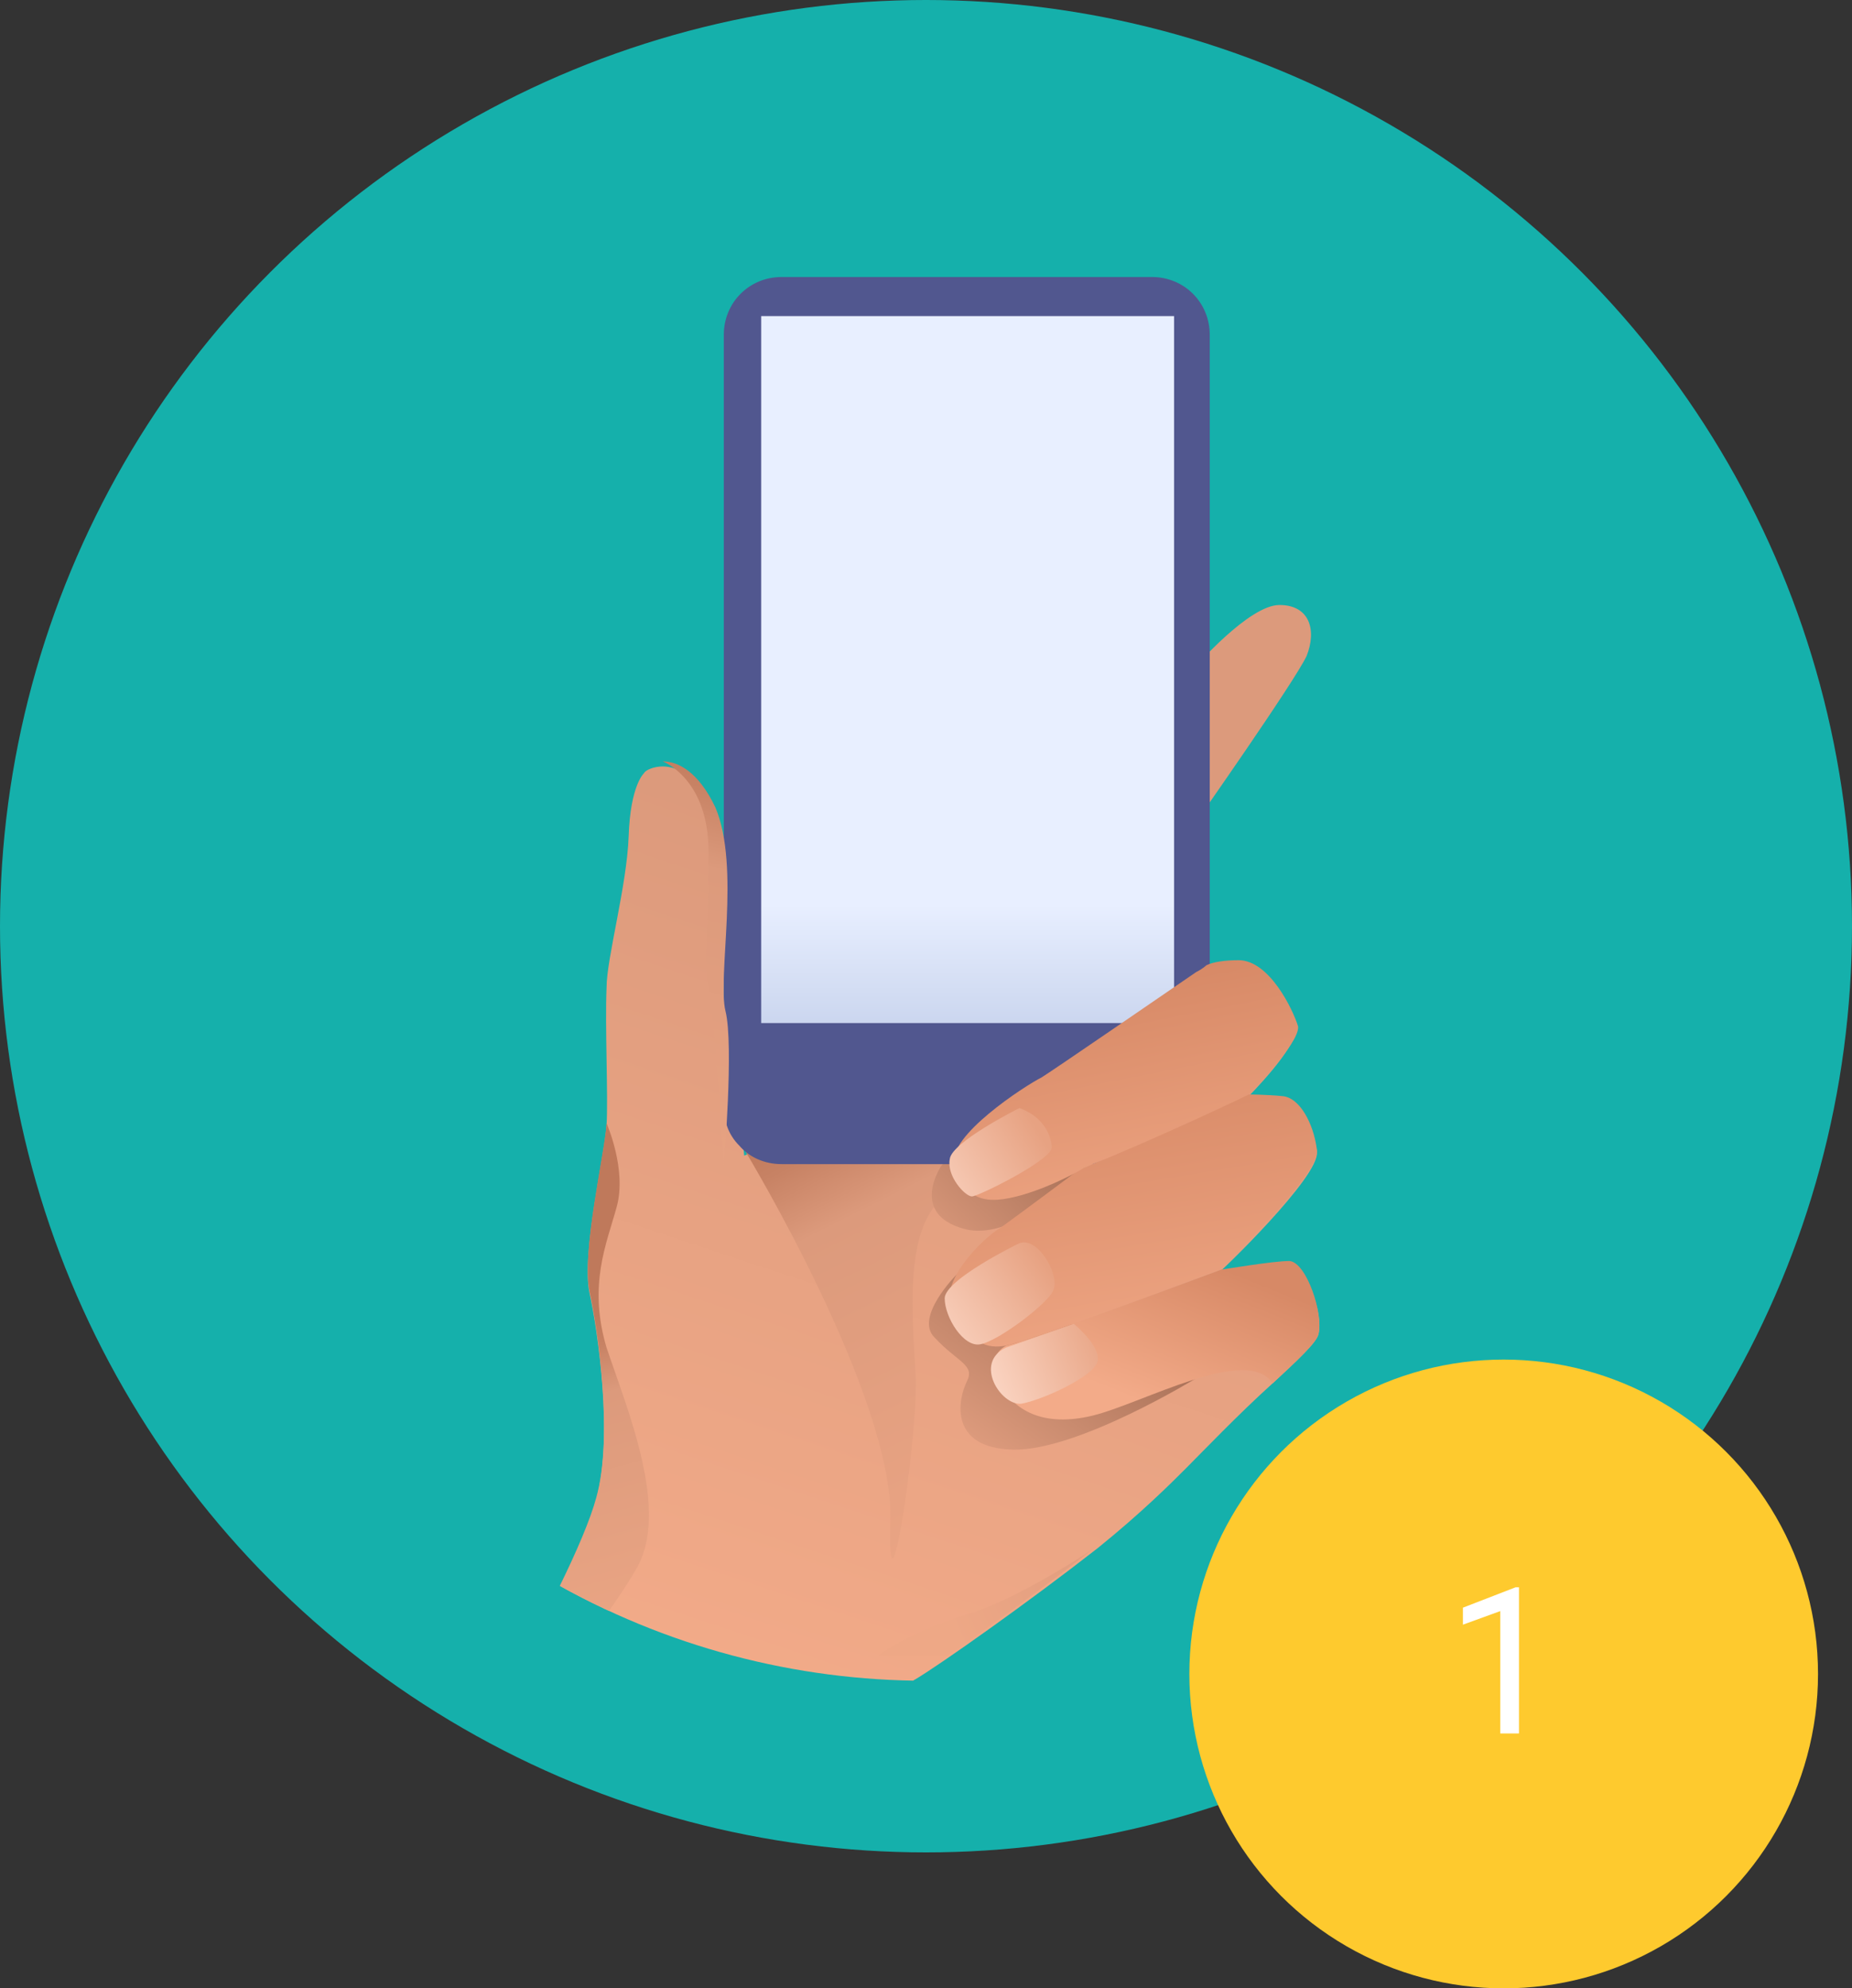 <?xml version="1.0" encoding="utf-8"?>
<!-- Generator: Adobe Illustrator 24.0.1, SVG Export Plug-In . SVG Version: 6.00 Build 0)  -->
<svg version="1.1" id="Calque_1" xmlns="http://www.w3.org/2000/svg" xmlns:xlink="http://www.w3.org/1999/xlink" x="0px" y="0px"
	 viewBox="0 0 109 117" style="enable-background:new 0 0 109 117;" xml:space="preserve">
<rect x="0" y="0" width="109" height="117" fill="#333333" stroke="none"/>
<style type="text/css">
	.st0{fill:#15B0AB;}
	.st1{fill:#FECA2E;}
	.st2{fill:#FFFFFF;}
	.st3{clip-path:url(#SVGID_2_);fill:#EEA987;}
	.st4{clip-path:url(#SVGID_2_);fill:url(#SVGID_3_);}
	.st5{clip-path:url(#SVGID_2_);fill:url(#SVGID_4_);}
	.st6{clip-path:url(#SVGID_2_);fill:url(#SVGID_5_);}
	.st7{clip-path:url(#SVGID_2_);fill:url(#SVGID_6_);}
	.st8{clip-path:url(#SVGID_2_);fill:url(#SVGID_7_);}
	.st9{clip-path:url(#SVGID_2_);fill:url(#SVGID_8_);}
	.st10{clip-path:url(#SVGID_2_);fill:url(#SVGID_9_);}
	.st11{clip-path:url(#SVGID_2_);fill:#51578F;}
	.st12{clip-path:url(#SVGID_2_);fill:url(#SVGID_10_);}
	.st13{clip-path:url(#SVGID_2_);fill:url(#SVGID_11_);}
	.st14{clip-path:url(#SVGID_2_);fill:url(#SVGID_12_);}
	.st15{clip-path:url(#SVGID_2_);fill:url(#SVGID_13_);}
	.st16{clip-path:url(#SVGID_2_);fill:url(#SVGID_14_);}
	.st17{clip-path:url(#SVGID_2_);fill:url(#SVGID_15_);}
	.st18{clip-path:url(#SVGID_2_);fill:url(#SVGID_16_);}
	.st19{clip-path:url(#SVGID_2_);fill:url(#SVGID_17_);}
</style>
<circle class="st0" cx="54.5" cy="54.5" r="54.5"/>
<circle class="st1" cx="88.5" cy="98.5" r="18.5"/>
<path class="st2" d="M89.4,102h-1.1v-7.2l-2.2,0.8v-1l3.1-1.2h0.2V102z"/>
<g>
	<defs>
		<circle id="SVGID_1_" cx="54.5" cy="54.5" r="44.4"/>
	</defs>
	<clipPath id="SVGID_2_">
		<use xlink:href="#SVGID_1_"  style="overflow:visible;"/>
	</clipPath>
	<path class="st3" d="M65.1,39.3c0,0,0.1-0.1,0.2,0c0,0.1-0.1,0.6-0.1,0.7l-0.1,0.2C65,40.1,65.1,39.3,65.1,39.3z"/>
	<path class="st3" d="M62.2,39.3c0,0-0.1-0.1-0.2,0c0,0.1,0.1,0.6,0.1,0.7l0.1,0.2C62.3,40.1,62.2,39.3,62.2,39.3z"/>
	
		<linearGradient id="SVGID_3_" gradientUnits="userSpaceOnUse" x1="44.672" y1="55.184" x2="64.78" y2="-5.466" gradientTransform="matrix(1 0 0 1 0 46)">
		<stop  offset="0" style="stop-color:#F3AB89"/>
		<stop  offset="0.793" style="stop-color:#DC9A7C"/>
	</linearGradient>
	<path class="st4" d="M77.6,78.5c-0.1,0.5-1.3,1.6-2.7,2.9c-2,1.8-4.2,4.1-5.1,5s-2.6,2.6-5.2,4.7c-4.1,3.2-9.2,6.8-10.7,7.7
		c-0.4,0.2-0.9,0.8-1.5,1.6H29.2c2.7-4.7,5.2-9.6,5.9-12.2c1-3.6,0.1-9.8-0.4-12.1c-0.5-2.3,0.9-8.2,1-9.9c0.1-1.7-0.1-5.8,0-8.1
		c0-1.7,1.2-6,1.3-8.9c0.1-3,0.9-3.7,0.9-3.7c0.1-0.2,0.6-0.4,1.1-0.4c0.9,0,2.1,0.6,3.1,2.7c1.5,3.5,0.1,10,0.6,12s1.1,8.2,1.1,8.2
		l26.3-10.6c0,0,0.2-0.2,0.7-0.4c0.4-0.2,1.1-0.3,1.9-0.3c1.8,0,3.2,2.9,3.5,3.9c0.2,1-2.8,4-2.8,4s1.1,0,2.1,0.1s1.8,1.6,2,3.1
		c0.2,1.4-5.7,7.1-5.9,7.2c0.1,0,3-0.5,4-0.5C76.9,74.3,77.9,77.3,77.6,78.5z"/>
	
		<linearGradient id="SVGID_4_" gradientUnits="userSpaceOnUse" x1="50.927" y1="57.443" x2="74.935" y2="-10.841" gradientTransform="matrix(1 0 0 1 0 46)">
		<stop  offset="0" style="stop-color:#F3AB89"/>
		<stop  offset="0.793" style="stop-color:#DC9A7C"/>
	</linearGradient>
	<path class="st5" d="M70.3,39.3c0,0,3.2-3.7,5-3.7s2.2,1.5,1.6,3c-0.7,1.5-6.6,9.9-6.6,9.9V39.3z"/>
	
		<linearGradient id="SVGID_5_" gradientUnits="userSpaceOnUse" x1="62.756" y1="48.842" x2="47.857" y2="18.999" gradientTransform="matrix(1 0 0 1 0 46)">
		<stop  offset="0" style="stop-color:#EEA886"/>
		<stop  offset="0.308" style="stop-color:#E7A282"/>
		<stop  offset="0.793" style="stop-color:#DC9A7C"/>
		<stop  offset="0.921" style="stop-color:#C78264"/>
		<stop  offset="1" style="stop-color:#BF795B"/>
	</linearGradient>
	<path class="st6" d="M43.9,67.8c0,0,8.7,14.4,8.5,21.6s1.6-4.5,1.5-8.3C53.7,77.3,53,71,56.5,70c3.6-1,0.9-3.5-2-3.5
		S43.9,67.8,43.9,67.8z"/>
	
		<linearGradient id="SVGID_6_" gradientUnits="userSpaceOnUse" x1="56.112" y1="49.919" x2="70.638" y2="43.734" gradientTransform="matrix(1 0 0 1 0 46)">
		<stop  offset="0" style="stop-color:#EEA886"/>
		<stop  offset="0.308" style="stop-color:#E7A282"/>
		<stop  offset="0.793" style="stop-color:#DC9A7C"/>
		<stop  offset="0.921" style="stop-color:#C78264"/>
		<stop  offset="1" style="stop-color:#BF795B"/>
	</linearGradient>
	<path class="st7" d="M64.5,91c-2.9,2.3-6.4,4.8-8.7,6.4h-4.1c1.7-1.2,3.9-2,5.5-2.5C59.8,94.1,64.2,91.3,64.5,91z"/>
	
		<linearGradient id="SVGID_7_" gradientUnits="userSpaceOnUse" x1="36.842" y1="53.772" x2="31.24" y2="32.383" gradientTransform="matrix(1 0 0 1 0 46)">
		<stop  offset="0" style="stop-color:#EEA886"/>
		<stop  offset="0.793" style="stop-color:#DC9A7C"/>
		<stop  offset="0.921" style="stop-color:#C78264"/>
		<stop  offset="1" style="stop-color:#BF795B"/>
	</linearGradient>
	<path class="st8" d="M37.4,92.4c-1.1,1.9-3.5,5.1-5.4,7.9h-2.8c2.7-4.7,5.2-9.6,5.9-12.2c1-3.6,0.1-9.8-0.4-12.1
		c-0.5-2.3,0.9-8.2,1-9.9c0,0,1.2,2.7,0.6,4.9c-0.6,2.2-1.7,4.6-0.6,8.3C36.9,82.9,39.5,89,37.4,92.4z"/>
	
		<linearGradient id="SVGID_8_" gradientUnits="userSpaceOnUse" x1="54.972" y1="27.47" x2="61.29" y2="20.959" gradientTransform="matrix(1 0 0 1 0 46)">
		<stop  offset="0" style="stop-color:#DC9A7C"/>
		<stop  offset="1" style="stop-color:#AB735A"/>
	</linearGradient>
	<path class="st9" d="M55.4,68.6c0,0-1.9,2.8,1.3,3.7c3.2,0.9,7.2-3.6,7.2-3.6S56.3,67.3,55.4,68.6z"/>
	
		<linearGradient id="SVGID_9_" gradientUnits="userSpaceOnUse" x1="58.17" y1="39.177" x2="64.165" y2="30.835" gradientTransform="matrix(1 0 0 1 0 46)">
		<stop  offset="0" style="stop-color:#DC9A7C"/>
		<stop  offset="1" style="stop-color:#AB735A"/>
	</linearGradient>
	<path class="st10" d="M56.3,75c0,0-2.5,2.5-1.3,3.7c1.4,1.5,2.4,1.6,1.9,2.6s-1.1,3.9,2.7,4s10.8-4.2,10.8-4.2L56.3,75z"/>
	<path class="st11" d="M71.2,19.7v45.4c0,1.9-1.5,3.4-3.4,3.4H46c-1,0-1.9-0.4-2.5-1.1c-0.6-0.6-0.9-1.4-0.9-2.3V19.7
		c0-1.9,1.5-3.4,3.4-3.4h21.8C69.7,16.3,71.2,17.8,71.2,19.7z"/>
	
		<linearGradient id="SVGID_10_" gradientUnits="userSpaceOnUse" x1="56.95" y1="19.339" x2="56.95" y2="7.18" gradientTransform="matrix(1 0 0 1 0 46)">
		<stop  offset="0" style="stop-color:#B6C4E3"/>
		<stop  offset="1" style="stop-color:#E8EFFF"/>
	</linearGradient>
	<path class="st12" d="M69.1,18.6H44.8v41.6h24.3V18.6z"/>
	
		<linearGradient id="SVGID_11_" gradientUnits="userSpaceOnUse" x1="35.734" y1="33.008" x2="43.72" y2="-2.16" gradientTransform="matrix(1 0 0 1 0 46)">
		<stop  offset="0" style="stop-color:#EEA886"/>
		<stop  offset="0.793" style="stop-color:#DC9A7C"/>
		<stop  offset="0.921" style="stop-color:#C78264"/>
		<stop  offset="1" style="stop-color:#BF795B"/>
	</linearGradient>
	<path class="st13" d="M42.6,68.6c0,0-0.6-9.6-0.9-10.5c-0.3-0.9,0-3.7,0-8S39,44.8,39,44.8c0.9,0,2.1,0.6,3.1,2.7
		c1.5,3.5,0.1,10,0.6,12S42.6,68.6,42.6,68.6z"/>
	
		<linearGradient id="SVGID_12_" gradientUnits="userSpaceOnUse" x1="68.523" y1="36.907" x2="65.171" y2="17.004" gradientTransform="matrix(1 0 0 1 0 46)">
		<stop  offset="0" style="stop-color:#F3AB89"/>
		<stop  offset="1" style="stop-color:#D78966"/>
	</linearGradient>
	<path class="st14" d="M71.8,74.7L71.8,74.7c0,0-11.3,4.3-12.7,4.5s-2-0.5-3-2.1c-1-1.5,1.7-4.2,2.7-4.8c1-0.7,4.6-3.4,4.6-3.4
		s7.4-3.3,10-4.5c0,0,1.1,0,2.1,0.1s1.8,1.6,2,3.1C77.9,68.9,71.9,74.6,71.8,74.7z"/>
	
		<linearGradient id="SVGID_13_" gradientUnits="userSpaceOnUse" x1="66.817" y1="36.377" x2="70.232" y2="27.888" gradientTransform="matrix(1 0 0 1 0 46)">
		<stop  offset="0" style="stop-color:#F3AB89"/>
		<stop  offset="1" style="stop-color:#D78966"/>
	</linearGradient>
	<path class="st15" d="M77.6,78.5c-0.1,0.5-1.3,1.6-2.7,2.9c-1.5-2.3-7.7,1.2-10.6,1.9c-2.9,0.7-4.7-0.3-5.5-2
		c-0.8-1.6,0.4-2.1,0.4-2.1c2-0.5,12.7-4.5,12.7-4.5c0.1,0,3-0.5,4-0.5C76.9,74.3,77.9,77.3,77.6,78.5z"/>
	
		<linearGradient id="SVGID_14_" gradientUnits="userSpaceOnUse" x1="61.474" y1="28.267" x2="53.32" y2="33.987" gradientTransform="matrix(1 0 0 1 0 46)">
		<stop  offset="0" style="stop-color:#E7A282"/>
		<stop  offset="1" style="stop-color:#FFE0D1"/>
	</linearGradient>
	<path class="st16" d="M59.9,73.2c0,0-4.3,2.1-4.3,3.2s1.1,2.9,2.1,2.7c1.1-0.2,4.1-2.5,4.3-3.2C62.4,75,61,72.6,59.9,73.2z"/>
	
		<linearGradient id="SVGID_15_" gradientUnits="userSpaceOnUse" x1="65.394" y1="32.699" x2="56.746" y2="36.188" gradientTransform="matrix(1 0 0 1 0 46)">
		<stop  offset="0" style="stop-color:#E7A282"/>
		<stop  offset="1" style="stop-color:#FFE0D1"/>
	</linearGradient>
	<path class="st17" d="M63.2,77.9c0,0,1.6,1.3,1.4,2.2c-0.2,0.9-3.3,2.3-4.5,2.5c-1.2,0.1-2.8-2.4-0.9-3.3L63.2,77.9z"/>
	
		<linearGradient id="SVGID_16_" gradientUnits="userSpaceOnUse" x1="68.287" y1="28.466" x2="64.995" y2="11.89" gradientTransform="matrix(1 0 0 1 0 46)">
		<stop  offset="0" style="stop-color:#F3AB89"/>
		<stop  offset="1" style="stop-color:#D78966"/>
	</linearGradient>
	<path class="st18" d="M73.5,64.4c-0.8,0.4-1.9,0.9-3.2,1.5c-2.2,1-4.7,2.1-6,2.6c-0.5,0.2-0.8,0.4-0.8,0.4s-2.1,1.2-4.1,1.6
		s-2.7-0.4-3.2-2s4.1-4.6,5.1-5.1c0.8-0.5,7.2-4.9,9.1-6.2c0.4-0.2,0.6-0.4,0.6-0.4c0.4-0.2,1.1-0.3,1.9-0.3c1.8,0,3.2,2.9,3.5,3.9
		C76.5,61.4,73.5,64.4,73.5,64.4z"/>
	
		<linearGradient id="SVGID_17_" gradientUnits="userSpaceOnUse" x1="61.051" y1="20.434" x2="52.835" y2="25.482" gradientTransform="matrix(1 0 0 1 0 46)">
		<stop  offset="0" style="stop-color:#E7A282"/>
		<stop  offset="1" style="stop-color:#FFE0D1"/>
	</linearGradient>
	<path class="st19" d="M61.9,67.5c0,0,0-1.6-1.9-2.3c0,0-4,2-4.1,3c-0.2,1,0.9,2.2,1.3,2.2C57.6,70.4,62,68.2,61.9,67.5z"/>
</g>
</svg>
